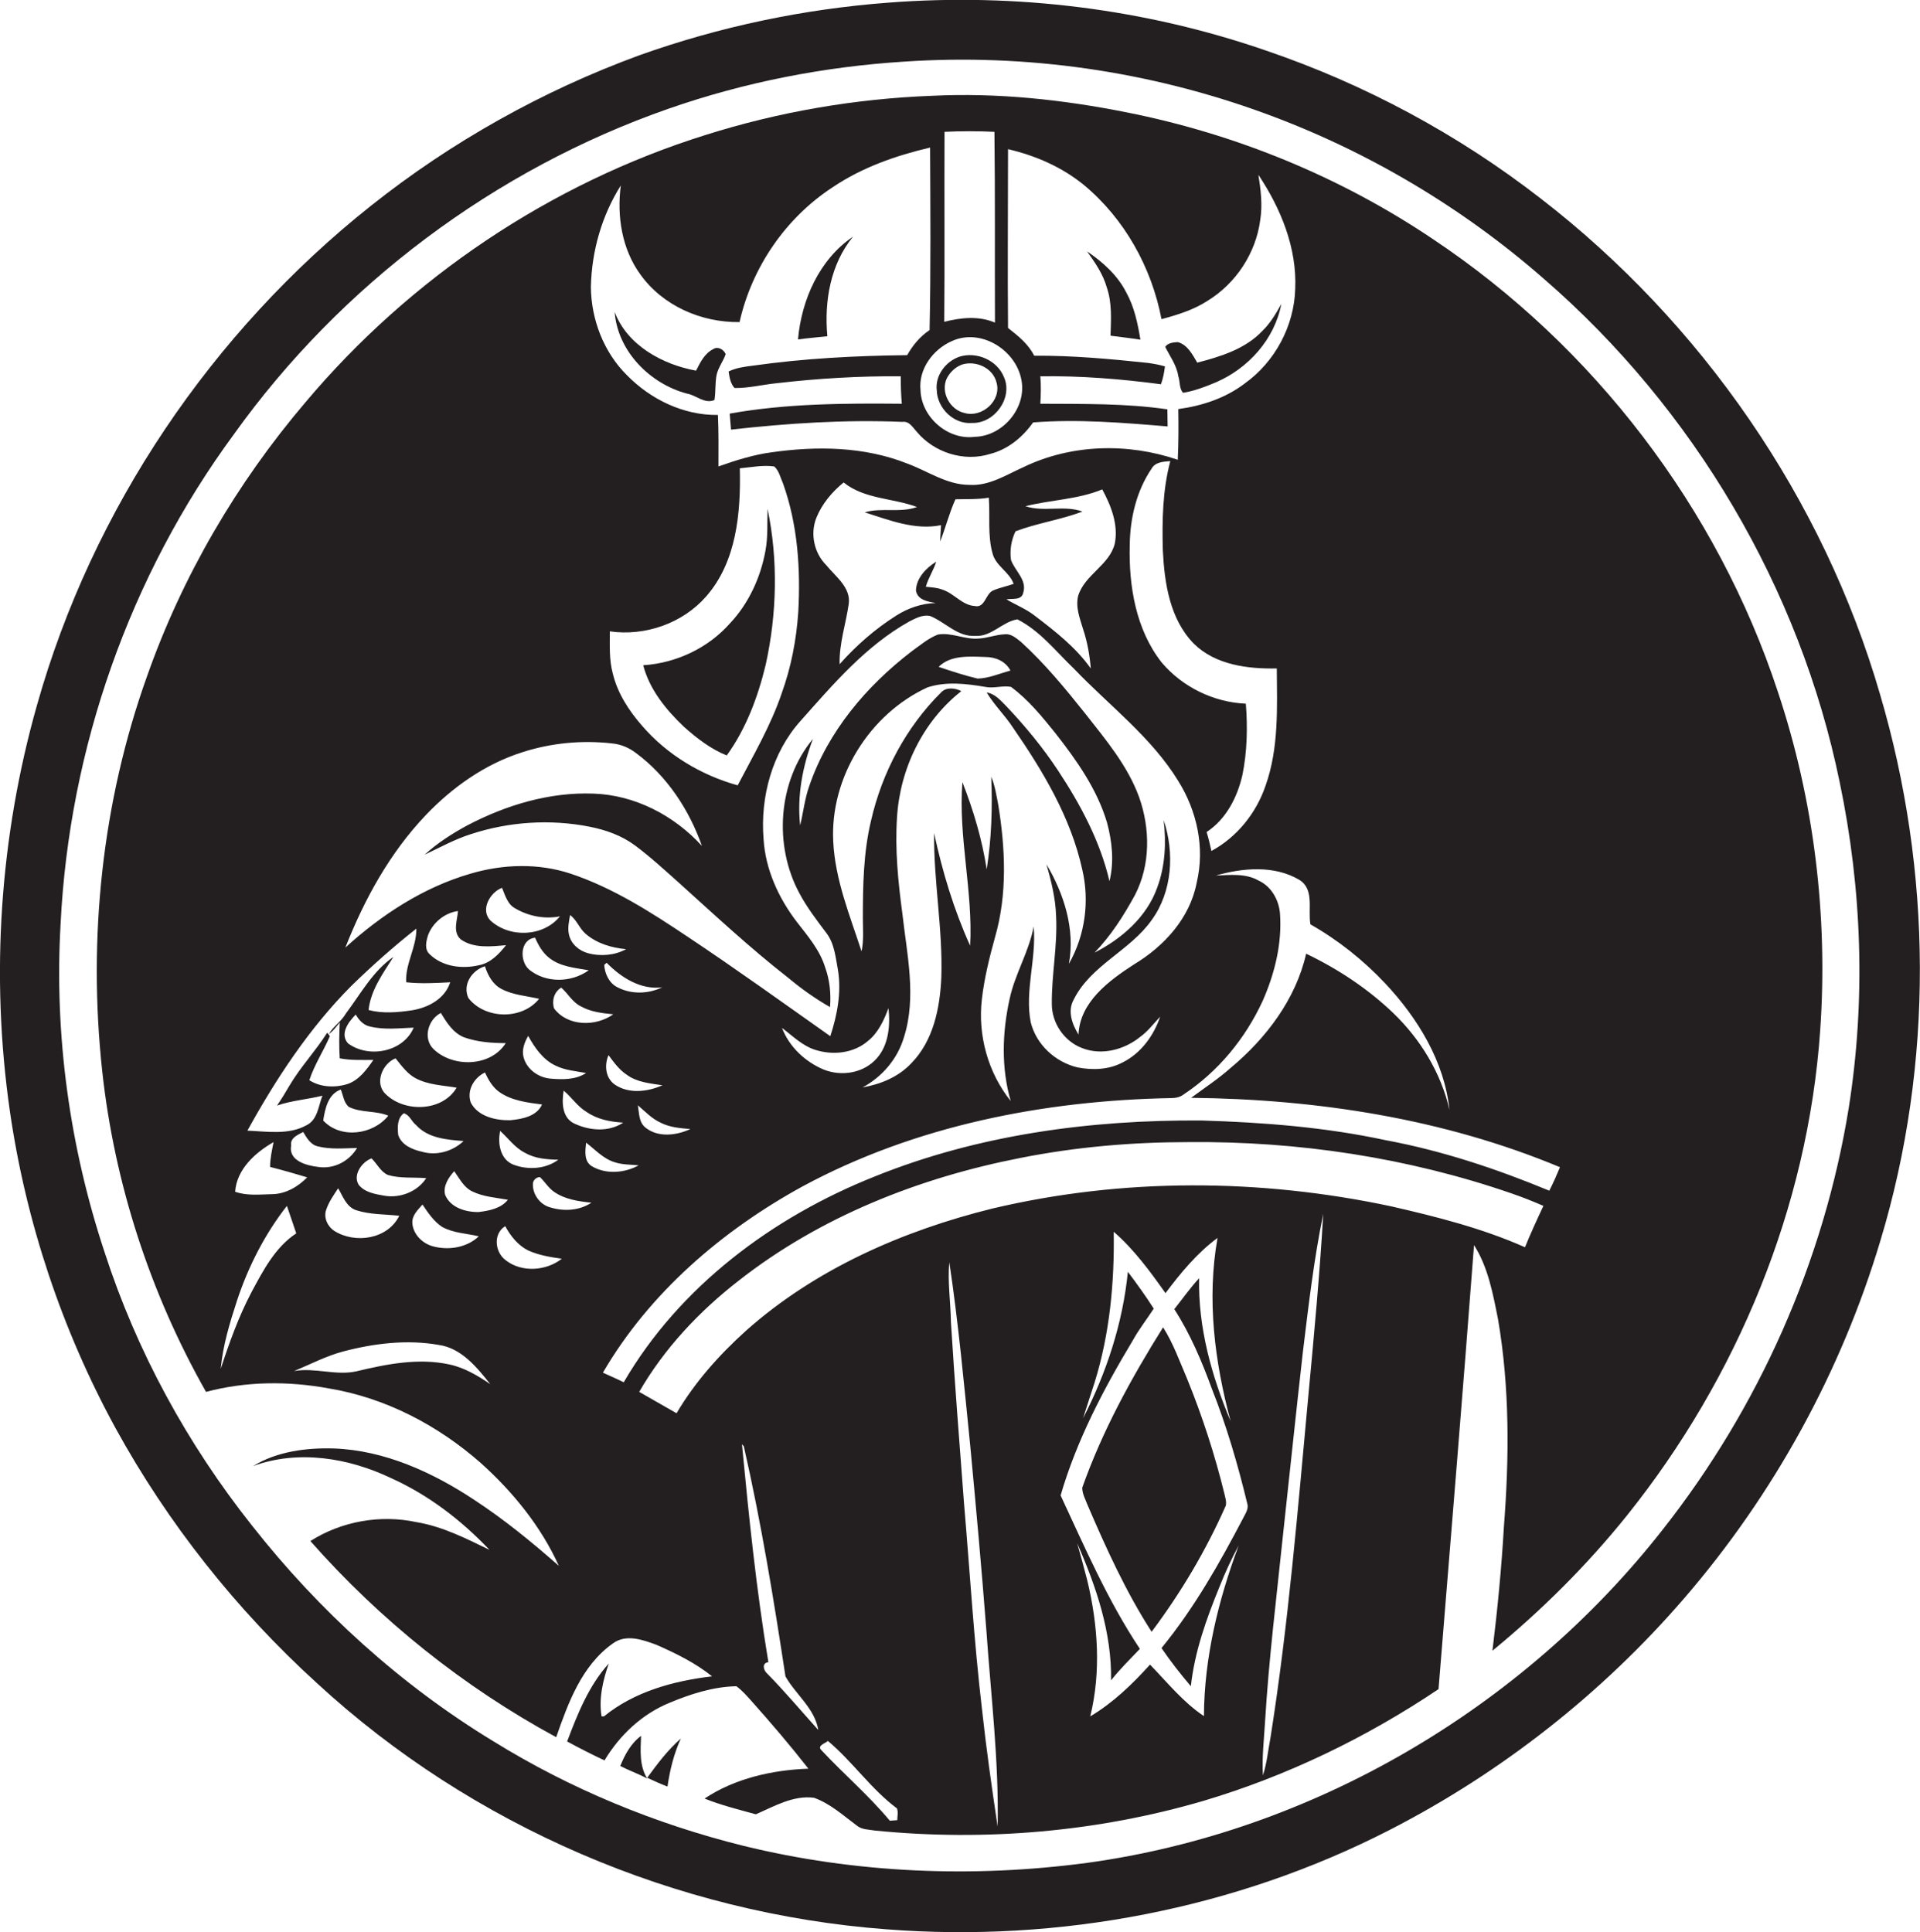 <?xml version="1.0" encoding="utf-8"?>
<!-- Generator: Adobe Illustrator 19.2.0, SVG Export Plug-In . SVG Version: 6.00 Build 0)  -->
<svg version="1.1" id="Layer_1" xmlns="http://www.w3.org/2000/svg" xmlns:xlink="http://www.w3.org/1999/xlink" x="0px" y="0px"
	 viewBox="0 0 719.4 724.1" enable-background="new 0 0 719.4 724.1" xml:space="preserve">
<g>
	<path fill="#231F20" d="M704.4,260.1C683.1,186.8,637.6,121,577.3,74.4C546.4,50.4,511.5,31.6,474.5,19
		c-45.3-15.7-93.9-21.7-141.7-18c-31.8,2.4-63.2,9-93.2,19.7C203.3,34,169.2,53.1,139,77.1c-59.7,47.4-104.4,113.6-125.1,187
		C-0.1,313.4-3.6,365.7,3.7,416.4c6,41.5,19.5,82,39.6,118.8c19.6,35.7,45.3,68.1,75.4,95.5c58.1,53.6,134.7,86.4,213.5,92.3
		c64.6,5,130.7-7.6,188.4-37.2c41.9-21.5,79.6-51.1,110.4-86.8c33.6-38.9,58.9-85,73.6-134.2C724.6,398.5,724,326.5,704.4,260.1z
		 M692.7,415.2c-9.3,57.5-33.7,112.3-69.7,158c-52.5,67-131.2,113.3-215.7,124.9c-42.8,5.7-86.8,3.9-128.8-6.4
		c-33-8.2-64.8-21.3-93.7-39.2c-34.7-21.1-65.2-48.8-90.3-80.7c-24.3-30.6-43.3-65.4-55.3-102.5c-13.1-39.5-18.9-81.5-16.5-123
		c3.2-65.7,25.9-130.5,64.9-183.5c40.1-56.1,97.9-99.4,163-122.1c28.4-9.9,58.1-15.7,88.1-17.6c45.8-3.1,92.1,3.6,135.2,19.4
		c38.3,14,74,35.2,104.7,62.1c56,48.6,95.8,115.8,110.7,188.5C697.7,333.2,699.1,374.8,692.7,415.2z"/>
	<path fill="#231F20" d="M536.9,89.6C502.3,66.3,463,50.2,422.1,42.1c-24-4.8-48.5-7.4-72.9-6.2c-28.8,1.1-57.4,6-84.9,14.7
		c-58.1,18.2-110.6,53.5-149.8,100.1c-25.8,30.3-46.2,65.2-59.4,102.7c-16.9,47.2-22.2,98.3-16.8,148c4.6,42.2,18,83.3,38.9,120.2
		c15-4,30.8-4.1,46-1.3c21.3,3.5,41,13.9,57,28c12,10.8,22.5,23.7,29.2,38.5c-10.1-8.9-20.5-17.4-31.8-24.8
		c-15.6-10.3-33.5-18.5-52.5-19.2c-10.3-0.3-21.3,1.1-30.3,6.6c16.9-6.2,35.8-3.1,51.7,4.5c14,6.3,26.4,15.8,36.9,26.9
		c-8.8-4.3-17.7-8.8-27.4-10.4c-13.5-2.9-28.1-0.3-39.7,7.1c26.1,29.6,57.4,54.7,92.1,73.5c4.5-12.9,9.6-26.9,21.2-35.1
		c4.9-3.7,11.3-1.4,16.4,0.5c7.3,3.2,14.6,6.8,20.8,11.8c-14.4,1.7-29.1,5.7-40.5,15c-0.2,0-0.7,0-0.9,0c-1.1-6.7,0.5-13.5,2.7-19.8
		c-7.5,8.3-11.7,18.9-15.6,29.2c4.6,2.5,9.3,4.9,14,7.1c5.7-9.5,14.1-17.4,24.4-21.6c7.9-3.3,16.3-6,25-6.2c2.2,1.6,4,3.7,5.8,5.7
		c7.3,8.2,14.4,16.5,21.2,25.2c-13.5,0.5-27.5,3.6-38.9,11.2c6.2,2.5,12.7,4.1,19.2,5.9c6.9-3,14-7.2,21.8-6.2
		c6.1,2.2,10.9,6.6,16,10.4c1.9,1.6,4.6,1.5,6.9,1.9c41.2,4.1,83.2,0.5,122.9-11.1c31.3-9.3,61.1-23.7,88.2-41.9
		c4.5-55.5,9.1-110.9,13.3-166.4c5.3,8.3,7.1,18.3,9,27.8c4.4,25.7,4.2,51.9,2.2,77.7c-0.9,15.5-2.4,31-4.3,46.5
		c18.5-15.2,35.5-32.1,50.5-50.8c41.3-51.6,67.7-115.5,72.3-181.6c3-42.9-2.3-86.4-15.9-127.1C643.5,190.5,597.2,129.8,536.9,89.6z
		 M353.9,49.4c6.2-0.3,12.5-0.3,18.7,0c0.3,23.8,0.1,47.7,0.2,71.5c-6-2.6-12.8-1.9-19-0.3C354,96.9,353.8,73.2,353.9,49.4z
		 M356.7,127.8c10.8-4.9,23.9,3.3,26,14.5c2.1,10.4-6.9,21.2-17.5,21.4c-10.1,1.3-20-7.4-20.3-17.5
		C344.1,138.3,349.6,130.9,356.7,127.8z M232.6,69.5c-1.5,11.5,0.4,23.8,7.3,33.3c8.4,11.8,22.9,18.1,37.2,17.9
		c4.6-20.5,17.3-39.1,35-50.6c11-7.4,23.6-11.8,36.4-14.8c0.1,22.8,0.3,45.6-0.2,68.4c-3.6,2.4-6.3,5.7-8.4,9.4
		c-19.2,0.2-38.5,1.2-57.6,3.9c-3.2,0.4-6.4,0.8-9.3,2.2c0.3,2.2,0.7,4.5,2.2,6.2c5.4,0.1,10.6-1.3,15.9-1.8
		c15.4-1.8,30.9-2.7,46.4-2.6c0,3.4,0.1,6.9,0.4,10.3c-21.5-0.2-43.3-0.1-64.5,3.7c0.2,2,0.3,4,0.5,6c21.3-2.4,42.8-3.8,64.2-2.9
		c2.6-0.4,3.9,2.1,5.4,3.7c6.5,7.8,17.7,11.4,27.5,8.3c6.7-1.7,12.2-6.3,16.1-11.8c16.8-1.3,33.7,0.1,50.4,1.5
		c0-2.2-0.1-4.3-0.1-6.4c-15.7-2.3-31.7-2-47.6-2.1c0.2-3.4,0.3-6.9,0-10.3c15.1-0.2,30.2,1,45.2,3c0.8-2.2,1.2-4.4,1.5-6.7
		c-2.1-0.6-4.2-1-6.4-1.3c-14.2-1.5-28.4-2.8-42.6-2.7c-2.2-4.4-6-7.4-9.8-10.4c-0.2-22.3,0-44.7,0-67c10.3,2.4,20.2,6.7,28.4,13.4
		c15.2,12.6,25.4,30.9,29.1,50.3c6-1.6,12.1-3.5,17.3-6.9c10.6-6.5,18.1-17.9,19.7-30.3c0.9-5.6,0.2-11.3-0.7-16.9
		c8.4,12.6,14.5,27.4,13.8,42.8c-0.4,13.9-7.6,27.3-18.9,35.4c-7.2,5.5-16,8.4-24.9,9.6c0.1,6.3,0.1,12.6-0.2,19
		c-18.7-6.4-39.8-5.9-57.7,2.7c-6.5,2.9-13,7.2-20.4,6.7c-8.5,0-15.6-5.2-23.3-8c-16.1-6.4-33.9-6.6-50.8-4.2
		c-6.8,0.9-13.4,3-19.9,5.3c0-6.4,0.1-12.8-0.2-19.3c-12.8,0.2-25.2-5.8-34.1-14.9c-8.7-8.6-13.4-20.9-13.5-33.1
		C221.7,94,225.5,80.8,232.6,69.5z M466.8,263.7c-12-0.5-23.7-6.2-31.5-15.4c-9.7-12.3-12.4-28.7-12-44c0.1-10,2.5-20.3,8.2-28.7
		c1.4-2.5,4.5-2.6,7-2.8c-2.9,10.9-3.1,22.3-2.8,33.4c0.6,12.3,2.6,25.8,11.6,35c8.1,8,20.2,9.5,31.1,9.3
		c0.1,14.7,0.8,29.8-4.2,43.9c-3.5,10.3-10.7,19.3-20.3,24.5c-0.5-2.4-1.1-4.8-1.8-7.1c7.3-4.8,11.5-13,13.4-21.3
		C467.3,281.7,467.5,272.6,466.8,263.7z M405.8,235.7c1.6,4.8,2.5,9.8,2.9,14.8c-5.6-7.9-13.3-13.9-20.9-19.7
		c-3.3-2.6-7.2-4.1-10.7-6.2c2.2-0.4,5.7,0.5,6.3-2.5c1.5-4.8-3.2-8.2-4.6-12.3c-0.5-3.6,0.1-7.4,1.7-10.7
		c8.2-3.1,16.9-4.3,25.1-7.4c-6.9-2.5-14.4,0.3-21.4-2c9.5-2.4,19.6-2.5,28.8-6.3c3.3,6.1,6.1,13.2,4.7,20.3
		c-2,8.1-11.2,11.6-13.7,19.5C402.9,227.5,404.6,231.7,405.8,235.7z M343.2,221.3c0.6,3.6,4.4,4.1,7.4,4.7
		c-5.3,0.1-10.4,1.9-14.8,4.7c-7.9,5-15,11.2-21.2,18.2c-0.2-7.7,2.3-15,3.4-22.5c0.9-6.2-4.9-10.3-8.4-14.6
		c-4.6-4.6-6.1-11.8-3.7-17.8c2.1-5.2,5.9-9.7,10.2-13.2c7.8,6.3,18.4,5.8,27.5,9.2c-6.3,2.3-13.2,0.1-19.6,2
		c9.2,2.9,18.8,6.8,28.6,4.8c-0.1,2-0.3,4.1-0.3,6.1c2-5.2,3.4-10.7,5.7-15.8c4.1-0.1,8.3,0.1,12.5-0.6c0.5,7-0.5,14.1,1.4,20.9
		c1.2,4.7,6.3,6.9,7.9,11.4c-2.5,0.9-5.1,1.4-7.5,2.4c-3.1,1.1-3.1,6.8-7.1,5.9c-4.7-0.3-7.7-4.7-12-6.1c-2-0.8-4.2-0.9-6.3-1.1
		c0.9-3.3,2.9-6.2,3.9-9.4C347,212.8,343.3,216.7,343.2,221.3z M277.2,175.5c4.3-0.4,8.6-1.3,12.9-0.7c1.8,1.6,2.3,4.2,3.3,6.4
		c5.5,15.4,6.6,32,5.7,48.2c-0.7,10.4-2.7,20.7-6.2,30.4c-4.1,12.1-10.6,23.2-16.5,34.5c-13.7-3.8-26.5-11.5-35.8-22.3
		c-5-5.7-9.2-12.2-11-19.6c-1.4-5.2-1.1-10.5-1.1-15.8c13.2,1.9,27.3-3,36.1-13.1C276,210.5,277.6,192.1,277.2,175.5z M159.5,305.5
		c10-10.5,22.3-19.2,36.2-23.6c10.8-3.5,22.4-4.6,33.7-3.3c3.2,0.3,6.3,1.6,8.9,3.6c11.6,8.6,19.9,21.2,24.7,34.8
		c-10.4-11.4-25.1-19.1-40.7-19.6c-16.5-0.6-32.7,4.3-47.2,11.9c-5.7,3.1-11.2,6.6-16,11c5.7-2.7,11.3-5.8,17.3-7.7
		c14.3-4.7,29.8-5.7,44.5-2.8c6.1,1.2,12,3.3,17,7c5.9,4.4,11.3,9.4,16.8,14.3c13.3,12,26.5,24.3,40.6,35.3
		c4.9,4.1,10.1,7.8,15.7,11c0.4-5-0.1-10.1-1.8-14.8c-2-6.6-6.6-11.9-10.7-17.2c-6.8-8.9-11.7-19.6-12.4-30.9
		c-1.3-15.8,3.2-32.5,13.9-44.4c12.2-13.7,24.4-28.1,40.7-37.2c2.4-1.2,4.9-2.6,7.7-2.1c5.8,2.3,10.3,7.9,17,7.5
		c6.1,0.4,10.1-5.3,15.8-6.2c8.5,4.3,14.4,12,21.2,18.5c13.2,13.8,29,25.6,39.1,42.1c7,11.2,10,25,6.9,38
		c-2.5,13.3-12.2,23.9-23.5,30.7c-9.4,6.1-20.3,14.1-20.8,26.3c-2.4-3.9-4.2-8.8-1.8-13.1c6.4-12.9,21.1-18.3,29.2-29.8
		c7.8-10.7,8.6-25.3,4.5-37.5c1,8.5,0.6,17.2-2.4,25.3c-3.9,11-13.3,19.2-23.5,24.4c6.1-6.3,10.9-13.8,15.1-21.5
		c5.9-11.3,5.8-25,1.6-36.8c-4.3-11.8-12.5-21.5-20.1-31.2c-7.5-9.4-15.2-18.8-24.1-26.9c-1.8-1.4-3.7-3.2-6.1-2.9
		c-3.4,0.1-6.6,1.5-10,1.6c-5.1,0.4-10-2.4-15.1-1.5c-3.6,1.4-6.6,4-9.7,6.2c-17,13-31.5,30.1-38.5,50.6c-1.7,4.8-2.2,9.8-3.4,14.7
		c-1.2-11,0.9-22.1,4.8-32.4c-13.1,15.8-14.8,39.8-5.1,57.8c2.8,5.3,6.5,10.1,10.1,14.9c3.1,4,3.5,9.3,4.4,14.1
		c1.3,8.3-0.3,16.7-2.9,24.6c-17.7-12.5-35.2-25.1-53.2-37.1c-13.9-9.3-28.2-18.5-44.1-23.8c-12.1-4-25.3-3.6-37.5,0
		c-17.6,5.1-33.4,15.4-46.9,27.7C136.6,336.8,146.1,319.6,159.5,305.5z M387.3,347.2c-1.7,9.4-7,17.7-9,27.1
		c-2.8,12.6-3.2,25.9,0.4,38.3c-8.5-10.6-12.4-24.7-10.8-38.2c0.9-7.8,2.8-15.5,4.9-23.1c4.7-16.2,3.9-33.4,1.2-49.9
		c-0.7-3.5-1.2-7-2.6-10.3c0.5,11.6,0.1,23.3-1.7,34.7c-1.7-11.2-5-22.2-9.1-32.7c-1.6,20.5,4,40.8,2.9,61.3
		c-6.1-13.5-10.4-27.7-13.5-42.2c-0.2,18.1,3.3,36,2.7,54.1c-0.5,11.5-3,23.8-11.3,32.2c-4.8,5.1-11.4,7.8-18.2,9
		c7.4-4,13.1-10.7,15.5-18.8c4.8-15.1,1.1-31.1-0.6-46.4c-1.6-11.9-2.8-24-2-36c1.1-18.2,9.7-36,24.1-47.3c-2.3-1.2-5.7-1.6-7.6,0.5
		c-13.1,13-22.1,30-26.2,47.9c-2.9,12-3.1,24.5-3.1,36.8c0,4.1,0.4,8.3-0.5,12.3c-4.4-13.5-9.9-26.8-10.6-41.2
		c-1.2-24,13.6-47.7,35.3-57.7c7-2.3,14.5-1.4,21.6-0.2c3.2,0.7,6.5-0.6,9.7,0c6.5,4.8,11.6,11.1,16.6,17.3
		c8,10.2,15.7,21.1,19.4,33.6c1.9,7.1,2.7,14.7,0.9,21.9c-3.5-15-10.9-28.8-19.3-41.5c-5.6-8.5-12.2-16.5-19.2-23.9
		c-2.2-2.2-4.3-4.8-7.5-5.3c2.8,4.7,6.8,8.5,9.8,13.1c11.2,16.2,21.7,33.7,26,53.2c2.8,11.9,1.1,24.7-5,35.4
		c2.4-12.9-1.8-26.2-8.4-37.3c1.8,6.3,3.4,12.8,3.6,19.3c0.6,11-1.7,22-1.6,33c0,7.1,4.5,13.9,11.2,16.5c7.4,3,16,0.7,22-4.2
		c2.9-2.1,5-5,7.4-7.5c-2.4,7.1-7.2,13.7-14,17.1c-5.2,2.8-11.3,3-17,1.9c-8.3-2-15.4-8.5-17.5-16.9
		C383.9,371.3,388.4,359.2,387.3,347.2z M308.6,400.8c-6.9-2.9-12.9-8.5-15.6-15.6c4,3,7.7,6.8,12.7,8.3c6.5,2,14.2,1.2,19.5-3.4
		c3.9-3.1,6-7.8,7.7-12.3c0.7,6.4,0.1,13.7-4.3,18.7C323.7,402.2,315.3,403.5,308.6,400.8z M351.7,249.9c4.5-4.5,11.6-3.9,17.5-3.7
		c3.8,0,7.6,1.6,9.4,5.1c-4.1,1.1-8.1,2.9-12.3,3C361.3,253.1,356.4,251.5,351.7,249.9z M113.6,424.2c1.3,2.2,2.8,4.8,5.5,5.4
		c4.8,1.2,9.8,0.7,14.7,0.6c-3,5-8.7,8-14.6,7.1c-4.3-0.5-11.2-2.3-10.1-8C108.6,426.4,111.6,425.3,113.6,424.2z M172.6,352
		c4.9,3.5,11.4,2.7,17,2.2c-2.6,3.3-5.8,6.7-10.1,7.5c-6.3,1.5-13.7,0.6-18.5-4.1c-2.1-1.9-1.3-4.9-0.6-7.2c1.8-4.7,6.2-8.3,11.2-9
		C171.4,344.7,169.5,349.2,172.6,352z M226.4,361.6l0.9-0.8c5.4,5.5,12.7,10.2,20.8,9.2c-5.2,2.5-11.5,2.7-16.7,0
		C228.3,368.5,226.6,365,226.4,361.6z M229.8,380.1c-6.6,4.7-17.1,4.6-22.2-2.2c-0.9-2.9,0-6.2,2.7-7.8c2.5,2.2,4.2,5.5,7.3,7
		C221.3,379.2,225.6,379.7,229.8,380.1z M220.3,357.2c-3.3-0.9-6.3-3.4-7.1-6.9c-0.6-2.5,0-5,0.4-7.4c2.6,1.9,3.5,5.1,5.9,7.1
		c4.2,3.6,9.7,5.2,15.1,5.7C230.4,358,225.1,358.5,220.3,357.2z M220.6,363.6c-6.5,4.7-16.1,4.9-22.4-0.3
		c-3.6-3.2-3.4-11.3,2.3-11.9c1.2,2.8,2.8,5.6,5.2,7.5C209.9,362.3,215.5,362.7,220.6,363.6z M202,374.3c-6.4,8-20.3,7.7-26.5-0.3
		c-2.3-5,1.3-10.4,6.2-11.9c1.1,3.4,2.9,6.8,6.2,8.5C192.2,372.9,197.3,373.2,202,374.3z M183.7,344.9c-3.8-4-0.1-10.5,4.4-12.2
		c1.2,2.9,2.1,6.3,5.1,7.8c5,2.9,11,4,16.6,2.9C203.6,351.1,190.9,351.6,183.7,344.9z M173.8,388.7c5,1.8,10.4,2.2,15.7,2.2
		c-5.7,9-19.8,9.2-27,2.3c-4.2-4-2.1-11.2,2.7-13.6C167.3,383.1,169.7,387,173.8,388.7z M203.1,413.9c-2,4.5-7.6,5.5-12,5.9
		c-5.4,0.1-12-1.4-14.7-6.6c-1.6-4.6,1.2-9.3,5.3-11.3c1.3,2.8,2.9,5.6,5.5,7.4C191.8,412.5,197.7,413.2,203.1,413.9z M171.1,407.6
		c-5.3,9-19.5,9.4-26.6,2.4c-4.3-4-1.3-11.4,3.7-13.4c2.2,2.7,4.3,5.7,7.4,7.4C160.4,406.6,165.9,406.7,171.1,407.6z M173.7,427.6
		c-4.1,3.9-10.2,5.6-15.6,4c-3.6-0.8-7.7-2.5-8.9-6.3c-0.3-2.8-0.4-6.3,2.1-8.1c2.1,0.5,2.9,3.1,4.6,4.4
		C160.4,426.6,167.5,427.1,173.7,427.6z M130.4,391c-3.2-3.6,0.2-8.1,2.9-10.8c1.2,2.1,2.9,4,5.4,4.5c5.3,1.3,10.9,0.6,16.3,0.4
		C151.1,394.3,138.1,396.7,130.4,391z M145.5,418.1c-5.8,7.2-17.9,8.8-24.4,1.8c0.7-4.4,1.8-9.9,6.6-11.6c0.9,2.2,1.1,4.9,3,6.5
		C135.3,417.1,140.7,416.1,145.5,418.1z M122.2,453.4c1-3,2.8-5.5,4.5-8.1c1.8,3,3,6.9,6.7,8.2c5.2,1.7,10.8,1.5,16.2,2.1
		c-4.3,8.8-16.5,10.6-24.3,5.7C122.7,459.6,121.2,456.3,122.2,453.4z M144.1,448.1c-3.4-0.6-7.4-1.2-9.7-4.1
		c-2.3-3.7,1.2-8.6,4.8-9.9c2.1,2,3.3,4.9,6.1,6.2c4.7,1.4,9.6,0.8,14.4,1.2C156.5,446.5,150,449.1,144.1,448.1z M158.3,451.4
		c2.1,3.1,4.2,6.3,7.4,8.4c4.2,2.3,9.1,2.4,13.7,3.5c-4.6,4.4-11.8,5.4-17.7,3.6c-3.7-1.2-6.9-4.5-7.2-8.5
		C154.3,455.4,156.6,453.4,158.3,451.4z M166.8,447.8c-0.9-3.3,1.3-6.6,3.4-8.9c2,2.8,3.6,6.1,6.8,7.6c4.1,2,8.8,2.3,13.3,3.1
		c-2.6,3.3-7,4.1-10.9,4.6C174.6,454.3,168.8,452.6,166.8,447.8z M187.4,423.8c3.1,2.8,5.5,6.3,9.3,8.2c3.8,2.2,8.2,2.5,12.5,2.6
		c-4.7,3.5-11.3,3.9-16.7,1.9C187.4,434.6,186.4,428.5,187.4,423.8z M206.2,404.2c-4.5-0.4-8.8-3.5-10-7.9c-0.8-2.8,0.3-5.7,1.7-8.1
		c2.5,4.5,5.6,9,10.4,11.2c3.5,1.7,7.5,2,11.3,2.7C215.7,404.7,210.7,404.6,206.2,404.2z M211.2,408.7c3,2.5,5.2,6,8.6,8
		c4,2.8,8.9,3.7,13.7,4c-5.5,3.7-12.9,3-18.6,0.2C210.5,418.6,210.5,412.9,211.2,408.7z M230.3,406.4c-3.5-2.5-3.9-7.3-2.3-11
		c2,2.7,4,5.5,6.9,7.4c3.8,2.8,8.8,3.2,13.3,3.9C242.6,409.2,235.5,410,230.3,406.4z M247.7,420.8c3.4,1.7,7.3,2,11,2.3
		c-5.2,2.4-12,3.3-16.8-0.5c-2.6-2-2.4-5.5-2.9-8.4C241.8,416.6,244.3,419.3,247.7,420.8z M131.6,369.5c7.8-7.6,15.9-14.8,24.4-21.5
		c0.1,7-4.2,13.1-3.8,20.1c5.5,0.6,11,0.3,16.5,0c-2,6.2-8.2,9.5-14.3,10.5c-5.4,0.8-11,1.3-16.3-0.1c0.8-7.5,5.4-13.7,9.3-19.9
		c-7.7,5.3-12.3,13.9-17.8,21.2c-1.7,3-4.7,4.8-6.4,7.7c1.7-1.1,2.8-2.8,4.1-4.3c-0.2,4.5-0.3,8.9,0,13.4c4.1,0.8,8.4,0.6,12.6,0.6
		c-2.5,3.6-5.3,7.5-9.6,9c-4.7,1.5-10.2,1.3-14.4-1.4c1.9-5.8,5.3-10.9,7.7-16.5c-0.3-0.5-0.7-0.9-1-1.3c-4.3,6.8-9.9,12.7-14,19.6
		c-1.5,2.6-3.1,5.2-4.8,7.7c5.5-1.9,11.4-2.3,17-3.7c-1.5,3.9-1.8,9.1-6,11.1c-6.7,3.7-14.8,2.3-22.1,2
		C103.4,404.3,115.8,385.4,131.6,369.5z M102.5,428c-0.6,3.1-1.3,6.1-1.3,9.3c4.7,1.2,9.3,2.5,13.9,3.9c-3.4,3.5-8,6.2-13,6.3
		c-4.7,0.1-9.5,0.7-14-0.9C88.7,438.1,95.7,431.9,102.5,428z M94.2,484.3c-4.8,9.1-8.3,18.9-11.5,28.7c0.8-8.8,3.4-17.3,6.1-25.6
		c4.2-12.7,10.4-24.9,18.7-35.5c1.2,3.4,2.3,6.8,3.5,10.3C103.1,467.4,98.6,476.1,94.2,484.3z M168.3,511.3
		c-11.6-2.5-23.5-0.1-34.8,2.6c-7.7,1.7-15.5-1.5-23.3-0.1c6-2.5,11.9-5.6,18.2-7.3c11.7-3.1,24.1-4.6,36-2.5
		c8.5,1.2,14.3,8.4,19.3,14.7C179,515.5,174,512.5,168.3,511.3z M189.4,472.2c-4-3-4.7-9.9-0.1-12.7c2,3.7,4.8,7.2,8.6,9.1
		c4,1.8,8.3,2.5,12.6,3.1C204.7,476.3,195.4,477,189.4,472.2z M206.3,452.5c-4-1-7-5.1-6.6-9.3c0.4-1.3,1.3-2,2.6-2.1
		c1.9,1.8,3.2,4.1,5.4,5.6c4.1,2.8,9.1,3.5,13.9,4C217.1,453.7,211.3,454,206.3,452.5z M221.7,437c-3-1.9-2.4-5.8-2.1-8.8
		c3.4,2.6,6.4,6,10.6,7.3c2.9,1,6,0.9,9.1,1.2C234.1,439.6,227,440.2,221.7,437z M287.4,627.1c-1.3-1.1-2.1-3.9,0.5-4.2
		c-4.5-27.1-7.3-54.4-9.9-81.7c0.2,0.2,0.5,0.6,0.7,0.8c6.5,28.5,11.2,57.3,15.6,86.2c3.8,6.8,11,12,12.3,20.1
		C300.2,641.2,294.1,633.9,287.4,627.1z M336.2,682.1c-0.7,0-2.1,0.2-2.8,0.2c-7.9-9.5-17.3-17.5-25.7-26.5
		c-1.6-1.7,1.6-2.5,2.5-3.4c9.3,7.8,16.2,18.1,25.9,25.3C336.6,679.2,336.2,680.7,336.2,682.1z M373.8,684.5
		c-2.2-14.7-4.3-29.5-5.9-44.3c-3-25.6-4.5-51.3-6.7-76.9c-1.7-22.6-3.5-45.3-4.9-67.9c-0.1-7.5-1.3-15-0.6-22.4
		c3.4,22.7,5.5,45.6,7.8,68.4c2.2,23.3,4.3,46.5,6.1,69.8C371.3,635.6,374.3,660,373.8,684.5z M465.8,568.9
		c-8.9,17-18.4,33.8-30.6,48.7c3.4,5,7.1,9.7,11,14.3c1.4-12.9,5.8-25.2,10.7-37.2c2.1-5.3,4.5-10.5,7.2-15.5
		c-7.6,20.4-12.9,42-13,63.9c-7.8-5.2-13.7-12.6-20.2-19.3c-6.6,7.3-13.8,14.3-22.4,19.4c4.1-16.7,2.9-34.3-1.1-50.9
		c-1.2-4.7-2.5-9.4-3.8-14c7.1,16.2,13,33.4,12.7,51.4c3.3-4.2,7.1-7.9,10.8-11.8c-12-18-20.6-38-29.7-57.5c6-20.6,16-39.7,27-58
		c2.3-4.2,5.3-8,7.9-12c-3-4.7-6.3-9.3-9.7-13.8c-1.9,19.2-8,37.8-16.8,54.9c1.4-4.5,2.9-8.9,4.3-13.3c5.7-18.3,7.5-37.5,7.2-56.6
		c7.6,6.6,13.6,14.8,19.4,23c5.7-7.6,11.8-15,19.5-20.7c-4.1,22.9-1.1,46.4,4.9,68.7c-7.1-16.9-12.2-35.1-11.8-53.6
		c-3.4,3.7-6.2,7.7-9.3,11.6c6,9.3,10.3,19.5,14.1,29.9c5.5,13.9,9.7,28.3,13.2,42.8C468,565.3,466.7,567.1,465.8,568.9z
		 M490.3,522.2c-4,43.1-7.5,86.3-14.3,129.2c-0.9,4.6-1.3,9.4-2.8,13.9c-0.4-6.7,0.4-13.4,0.8-20.1c1.4-23.4,4.3-46.6,6.7-69.8
		c2.5-23,4.9-46,7.5-69c2.1-17.2,4.1-34.5,7.6-51.5C494.5,477.4,492.4,499.8,490.3,522.2z M571.4,467.4c-16-7.1-33-11.4-50-15.3
		c-49.1-10.5-100.6-10.8-149.6,0.8c-33.5,8.3-66.2,22.6-92.2,45.7c-10.1,9.1-19.2,19.3-26.1,31c-4.7-2.7-9.3-5.3-14-8
		c9.4-16.3,22.5-30.2,37.3-41.7c30.6-24,67.7-38.6,105.7-46c20.7-4.1,41.7-5.9,62.8-5.9c41-0.4,82.2,5.8,121,19.2
		c4.1,1.4,8.1,3,12,4.7C575.9,457,573.5,462.2,571.4,467.4z M580.5,446.2c-19.8-8.2-40.2-15-61.2-18.9c-22.7-4.9-45.9-6.7-69-7.4
		c-41.6-0.3-83.8,5.3-122.6,21c-38.2,15.2-73.1,41.2-94,77.1c-2.6-1.3-5.2-2.4-7.8-3.6c17.4-29.9,44.7-53.3,74.8-69.8
		c42.2-22.8,90.5-32.2,138.1-33.1c1.6,0,3.3-0.3,4.6-1.3c13-8.6,23.2-21,29.7-35.1c4.5-10.2,7.3-21.4,6.5-32.7
		c-0.4-5.1-3.2-10.2-8-12.4c-4.9-2.8-10.6-2.1-16-1.9c10.1-2.9,21.9-3.9,31.2,1.6c5.8,3.5,3.2,11.1,4.2,16.7
		c10.4,5.9,19.8,13.4,28,22.1c12.2,13,22.2,29.3,24.1,47.4c-3.2-13.9-10.9-26.5-21.1-36.3c-9.5-9.1-20.7-16.5-32.6-22.2
		c-3.9,17.1-15,31.7-28.3,42.8c-4.6,4.1-9.8,7.5-14.8,11.2c47.1,0.5,94.6,7.8,138.2,26C583.3,440.3,582,443.3,580.5,446.2z"/>
	<path fill="#231F20" d="M319.6,88.7c-12.6,8.5-19.3,23.7-20.6,38.5c3.7-0.5,7.4-0.8,11-1.2C308.8,113,311.1,99.1,319.6,88.7z"/>
	<path fill="#231F20" d="M407.3,94.2c3,4.2,6,8.5,7.4,13.5c2,5.8,1.6,12,1.4,18.1c3.7,0.5,7.5,0.9,11.2,1.5
		c-1-6.1-2.3-12.3-5.3-17.7C418.7,103.1,413.2,98.2,407.3,94.2z"/>
	<path fill="#231F20" d="M443.3,147.2c4.2-0.7,8.2-2.2,12.2-3.9c12.2-5.2,22.1-16.2,24.6-29.4c-2,3.6-4.1,7.2-7.1,10.1
		c-6.4,6.8-15.6,9.6-24.4,11.9c-1.8-3-3.6-6.7-7.3-7.7c-1.6,0.1-3.8,0.3-4.7,1.8c1.8,3.6,4.3,6.9,4.9,11
		C442.2,143,441.8,145.7,443.3,147.2z"/>
	<path fill="#231F20" d="M257.4,147.5c3.5,0.6,6.6,4,10.3,2.4c0.5-3.1,0.2-6.3,0.8-9.4c0.6-2.8,2.5-5.1,3.4-7.8
		c-0.7-1.7-2.9-3-4.6-1.9c-3.3,1.6-4.9,5-6.5,8.1c-12.6-2.3-25.8-9.5-30.5-22C231.4,131.5,243.4,143.8,257.4,147.5z"/>
	<path fill="#231F20" d="M364.2,158.5c8.4,0.3,15.4-9.4,12-17.1c-2.5-6.4-10.3-9.8-16.8-7.7c-5.1,1.8-9.1,7.1-8.4,12.6
		C351.2,153,357.4,159.1,364.2,158.5z M354.7,141.9c1.2-2.4,3.3-4.4,5.8-5.3c5.2-1.6,11.6,1.3,12.9,6.8c1.9,6.7-5.4,13.2-11.9,11.4
		C355.9,153.6,352.4,147,354.7,141.9z"/>
	<path fill="#231F20" d="M256.2,272.3c4.8,4.3,10.1,8.4,16.1,10.8c7.3-10.1,11.7-22,14.6-34c4.2-19.1,4.7-39.2,0.7-58.4
		c-0.2,5.2,0.2,10.5-0.8,15.7c-1.8,10-6.3,19.8-13.3,27.2c-8.2,9.3-20.2,14.9-32.5,15.7C243.4,258.5,249.6,266,256.2,272.3z"/>
	<path fill="#231F20" d="M444.8,516.7c-2.8-6.5-5.2-13.3-9-19.3c-11.9,19-22.8,38.9-30.3,60.1c0,2.3,1.2,4.4,2,6.5
		c7,16.3,14.4,32.6,24,47.5c11-14.7,20.4-30.5,27.8-47.3c0.3-1.5-0.2-2.9-0.5-4.3C455.2,545.2,450.5,530.7,444.8,516.7z"/>
	<path fill="#231F20" d="M240.2,650.5c-3.8,2.8-6.1,7.1-7.8,11.3c3.3,1.7,6.8,2.9,10.1,4.7C239.5,661.7,240,655.9,240.2,650.5z"/>
	<path fill="#231F20" d="M242.5,666.2c2.5,1.2,5,2.3,7.6,3.3c0.9-6.2,2.4-12.3,5-18C250.2,655.8,246.3,661,242.5,666.2z"/>
</g>
</svg>
